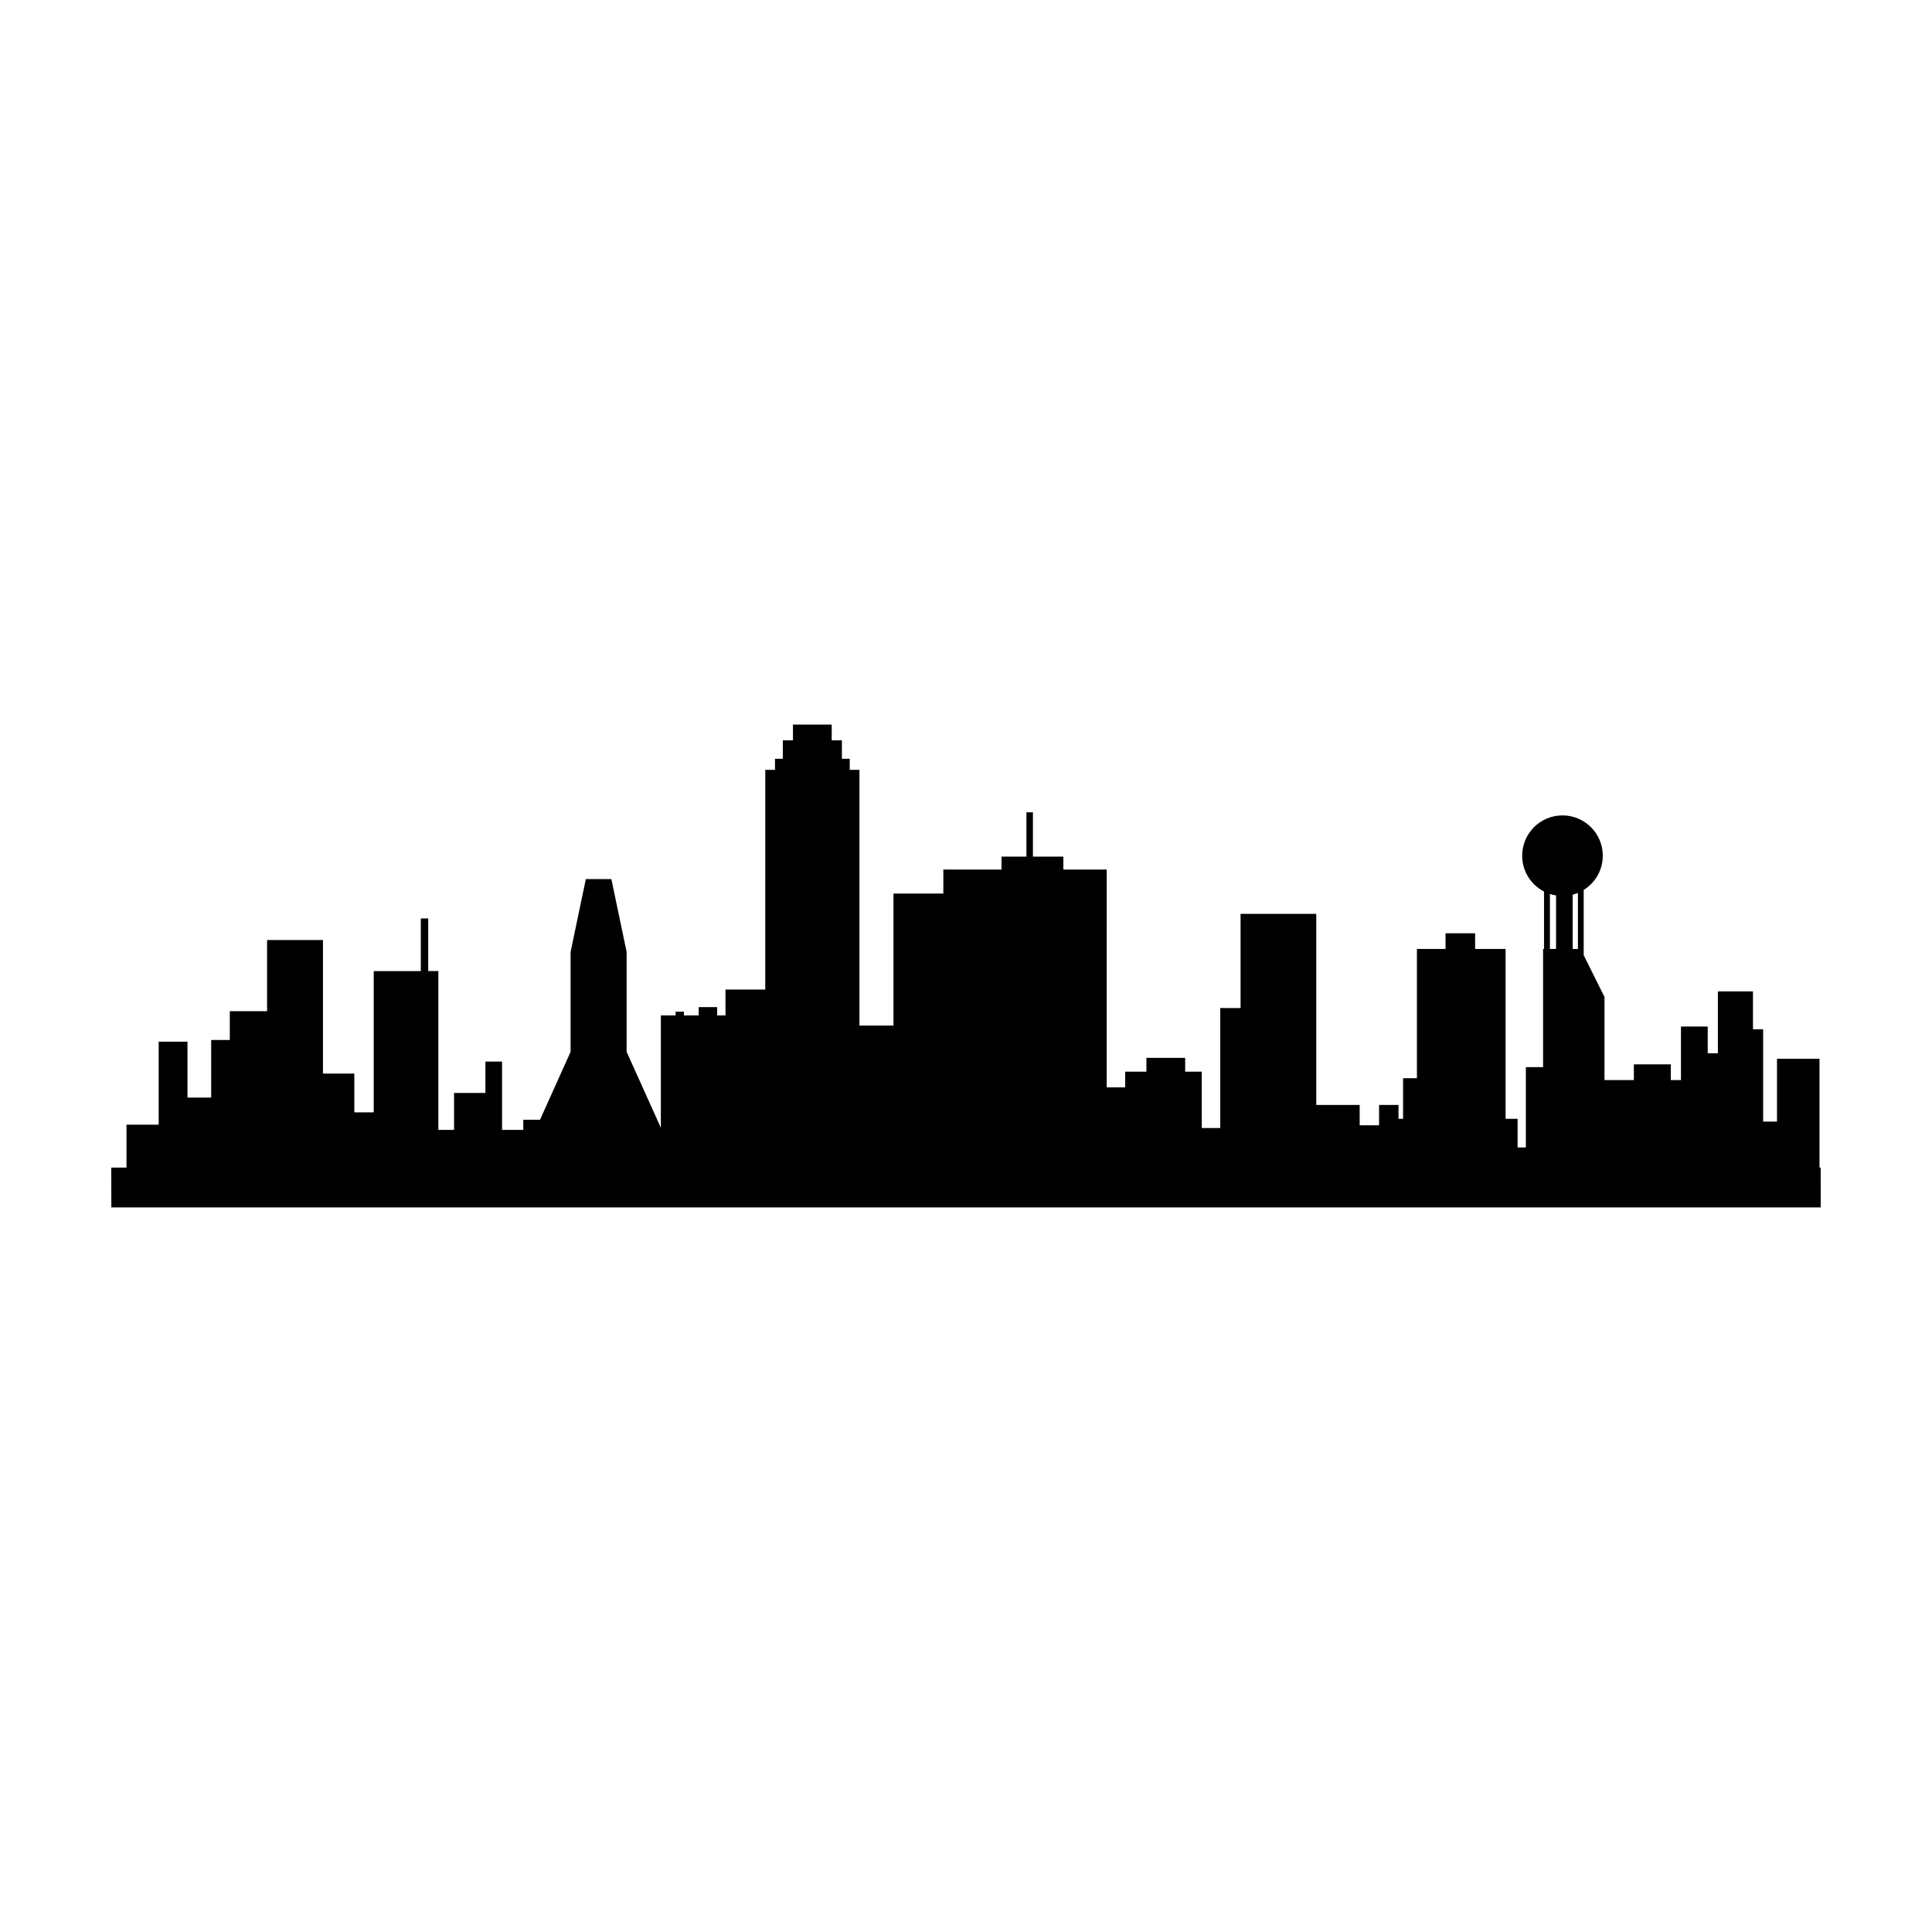 <?xml version="1.0" encoding="UTF-8"?>
<!-- Uploaded to: ICON Repo, www.iconrepo.com, Generator: ICON Repo Mixer Tools -->
<svg fill="#000000" width="800px" height="800px" version="1.1" viewBox="144 144 512 512" xmlns="http://www.w3.org/2000/svg">
 <path d="m626.5 453.42h-0.316v-28.824h-11.262v16.637h-3.672v-24.461h-2.695v-10.035h-9.297v16.395h-2.695v-7.094h-7.09v14.188h-2.691v-4.16h-9.789v4.16h-7.785v-22.016l-5.512-11.082v-17.281c3.039-1.883 5.059-5.238 5.059-9.07 0-5.898-4.781-10.688-10.676-10.688-5.906 0-10.688 4.781-10.688 10.688 0 4.137 2.352 7.715 5.789 9.488v15.219h-0.246v31.316h-4.562v21.289h-2.195v-7.586h-3.184v-45.02h-8.07v-4.156h-7.84v4.156h-7.582v34.25h-3.672v10.77h-1.215v-3.672h-5.144v5.387h-5.141v-5.387h-11.504v-50.648h-20.059v24.953h-5.387v31.805h-4.898v-14.93h-4.398v-3.672h-10.273v3.672h-5.629v4.16h-4.898l0.016-57.73h-11.496v-3.426h-8.066v-11.742h-1.723v11.742h-6.606v3.426h-15.41v6.363h-13.215v34.984h-9.02v-67.77h-2.574l-0.004-2.938h-2.074v-4.898h-2.695v-4.16h-10.273v4.16h-2.691l0.004 4.898h-2.074v2.938h-2.574l-0.004 58.227h-10.543v6.852h-2.207v-2.207h-4.891v2.207h-3.914v-0.984h-2.207v0.984h-3.91v29.766l-9.07-20.117v-26.477l-4.039-19.297h-6.769l-4.039 19.297v26.48l-8.102 17.992h-4.438v2.695h-5.621v-18.105h-4.41v8.312h-8.312v9.789h-4.16v-42.09h-2.684l-0.004-13.941h-1.961v13.945h-12.48v37.438h-5.144v-10.277h-8.309v-35.383h-14.809v18.852h-9.879v7.629h-4.934v15.266h-6.285v-14.812h-7.629v21.992h-8.531v11.371h-4.031l0.016 10.551h453zm-64.336-57.941h-1.391v-14.379c0.473-0.125 0.941-0.273 1.391-0.457zm-7.422-14.57c0.523 0.176 1.066 0.309 1.629 0.395v14.176h-1.629z"/>
</svg>